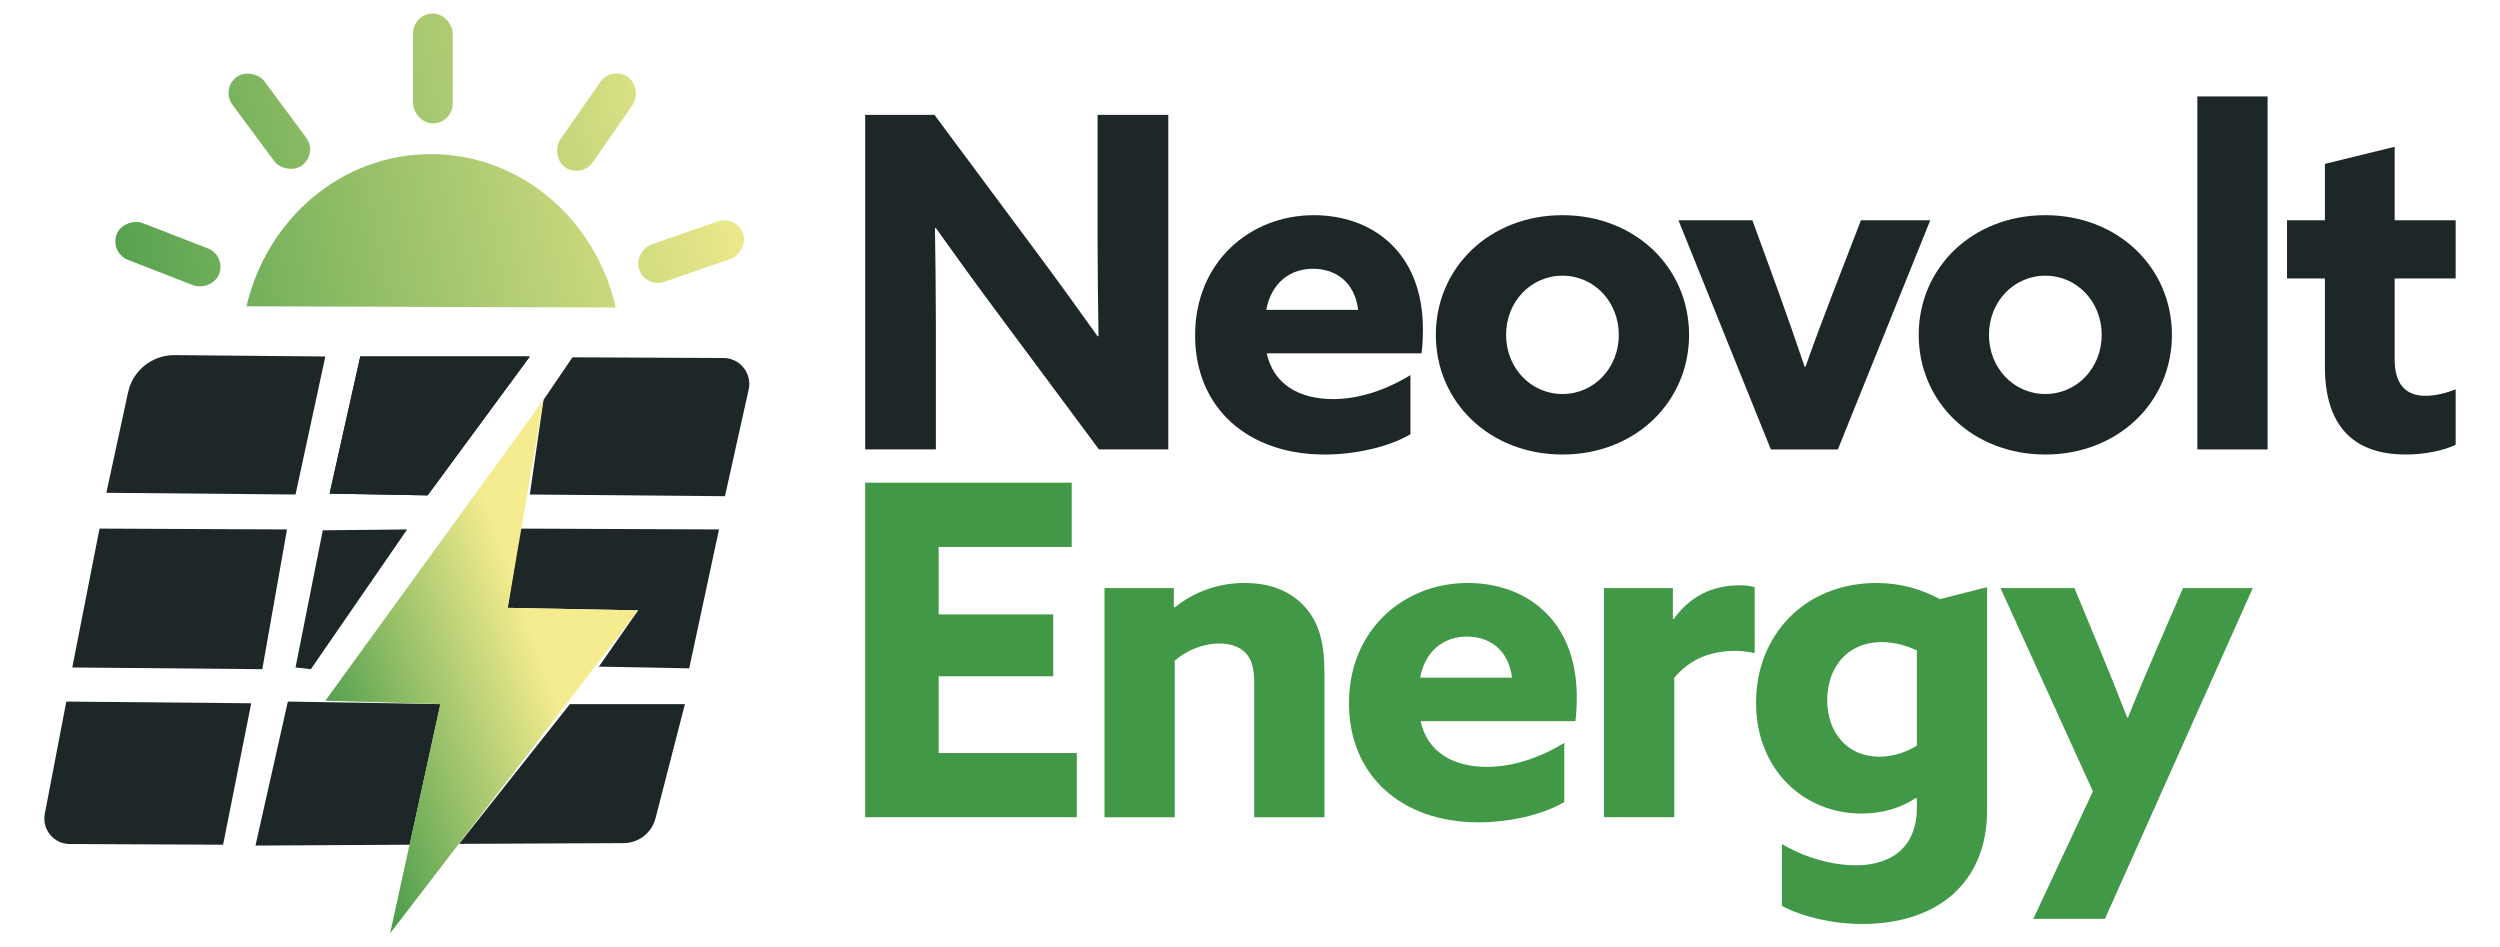 <?xml version="1.0" encoding="UTF-8"?>
<svg id="Calque_1" data-name="Calque 1" xmlns="http://www.w3.org/2000/svg" width="700.92mm" height="265.46mm" xmlns:xlink="http://www.w3.org/1999/xlink" viewBox="0 0 1986.86 752.49">
  <defs>
    <style>
      .cls-1 {
        fill: url(#Dégradé_sans_nom_12-5);
      }

      .cls-2 {
        fill: url(#Dégradé_sans_nom_12-2);
      }

      .cls-3 {
        fill: url(#Dégradé_sans_nom_12-6);
      }

      .cls-4 {
        fill: #419847;
      }

      .cls-5 {
        fill: #1e2727;
      }

      .cls-6 {
        fill: url(#Dégradé_sans_nom_12-4);
      }

      .cls-7 {
        fill: url(#Dégradé_sans_nom_12-3);
      }

      .cls-8 {
        fill: url(#Dégradé_sans_nom_12);
      }

      .cls-9 {
        fill: url(#Dégradé_sans_nom_12-7);
      }
    </style>
    <linearGradient id="Dégradé_sans_nom_12" data-name="Dégradé sans nom 12" x1="579.68" y1="7.52" x2="4.86" y2="121.9" gradientUnits="userSpaceOnUse">
      <stop offset="0" stop-color="#f4ec8e"/>
      <stop offset="1" stop-color="#419847"/>
    </linearGradient>
    <linearGradient id="Dégradé_sans_nom_12-2" data-name="Dégradé sans nom 12" x1="592.79" y1="73.45" x2="17.98" y2="187.82" gradientTransform="translate(29.35 287.82) rotate(-34.79)" xlink:href="#Dégradé_sans_nom_12"/>
    <linearGradient id="Dégradé_sans_nom_12-3" data-name="Dégradé sans nom 12" x1="582.75" y1="22.98" x2="7.94" y2="137.36" gradientTransform="translate(99.6 -108.59) rotate(36.59)" xlink:href="#Dégradé_sans_nom_12"/>
    <linearGradient id="Dégradé_sans_nom_12-4" data-name="Dégradé sans nom 12" x1="599.9" y1="109.18" x2="25.09" y2="223.55" gradientTransform="translate(273.43 4.47) rotate(68.78)" xlink:href="#Dégradé_sans_nom_12"/>
    <linearGradient id="Dégradé_sans_nom_12-5" data-name="Dégradé sans nom 12" x1="615.35" y1="186.81" x2="40.53" y2="301.19" gradientTransform="translate(180.82 653.75) rotate(-70.93)" xlink:href="#Dégradé_sans_nom_12"/>
    <linearGradient id="Dégradé_sans_nom_12-6" data-name="Dégradé sans nom 12" x1="606.84" y1="144.04" x2="32.02" y2="258.41" xlink:href="#Dégradé_sans_nom_12"/>
    <linearGradient id="Dégradé_sans_nom_12-7" data-name="Dégradé sans nom 12" x1="425.81" y1="510.35" x2="243.98" y2="574.87" xlink:href="#Dégradé_sans_nom_12"/>
  </defs>
  <g>
    <rect class="cls-8" x="328.31" y="10.72" width="31.49" height="87.36" rx="15.75" ry="15.75"/>
    <rect class="cls-2" x="458.34" y="53.39" width="31.49" height="87.36" rx="15.75" ry="15.75" transform="translate(140.11 -253.13) rotate(34.79)"/>
    <rect class="cls-7" x="198.29" y="52.67" width="31.49" height="87.36" rx="15.75" ry="15.75" transform="translate(-15.25 146.55) rotate(-36.59)"/>
    <rect class="cls-6" x="117.7" y="158.31" width="31.49" height="87.36" rx="15.75" ry="15.75" transform="translate(-103.15 253.27) rotate(-68.78)"/>
    <rect class="cls-1" x="533.51" y="156.28" width="31.49" height="87.36" rx="15.75" ry="15.75" transform="translate(558.8 -384.48) rotate(70.93)"/>
    <path class="cls-3" d="M489.41,244.41c-15.89-69.95-75.62-121.95-146.87-121.95s-130.41,51.51-146.64,120.95l293.51.99Z"/>
    <g>
      <polygon class="cls-5" points="79.1 420.1 228.09 420.77 208.45 531.83 57.43 530.48 79.1 420.1"/>
      <polygon class="cls-5" points="256.53 421.45 323.57 420.77 247.05 531.83 234.86 530.48 256.53 421.45"/>
      <polygon class="cls-5" points="286.33 283.3 421.09 283.3 339.83 393.68 261.95 392.33 286.33 283.3"/>
      <polygon class="cls-5" points="413.64 420.1 571.43 420.77 547.73 531.16 475.95 529.8 507.1 485.11 403.48 483.08 413.64 420.1"/>
      <path class="cls-5" d="M452.92,559.6l-88.04,111.06,130.74-.59c11.95-.05,22.36-8.16,25.34-19.73l23.38-90.75h-91.42Z"/>
      <polygon class="cls-5" points="228.77 557.57 349.99 559.6 325.61 671.34 203.03 672.02 228.77 557.57"/>
      <path class="cls-5" d="M199.65,558.92l-22.35,112.42-121.94-.56c-12.65-.06-22.14-11.59-19.76-24.02l17.09-89.19,146.95,1.35Z"/>
      <path class="cls-5" d="M258.56,283.3l-23.7,109.71-150.34-1.35,17.26-79.87c3.75-17.37,19.19-29.72,36.97-29.56l119.82,1.08Z"/>
      <polygon class="cls-5" points="286.33 283.3 421.09 283.3 339.83 393.68 261.95 392.33 286.33 283.3"/>
      <path class="cls-5" d="M454.95,283.98l-23.03,33.86-10.84,75.17,155.08,1.35,18.84-84.79c2.85-12.81-6.87-24.98-19.99-25.04l-120.07-.56Z"/>
    </g>
    <polygon class="cls-9" points="258.56 556.89 349.99 559.6 310.03 741.77 507.1 485.11 403.48 483.08 431.93 317.84 258.56 556.89"/>
  </g>
  <g>
    <path class="cls-5" d="M687.59,91.31h55.08l79.69,107.23c17.26,23.14,33.42,45.54,49.94,68.67h.73c-.37-25.71-.73-51.41-.73-77.12v-98.78h56.19v265.87h-55.08l-79.69-107.23c-17.26-23.14-33.42-45.54-49.94-68.67h-.73c.37,25.71.73,51.41.73,77.12v98.78h-56.19V91.31Z"/>
    <path class="cls-5" d="M1052.62,361.23c-60.59,0-102.82-36.72-102.82-94.74s43.33-95.48,94.38-95.48c45.54,0,86.67,28.64,86.67,90.71,0,6.24-.37,14.32-1.1,19.1h-123.02c5.51,24.97,26.07,36.36,52.88,36.36,20.56,0,42.23-7.34,61.33-19.1v47.01c-17.26,10.28-44.07,16.16-68.31,16.16ZM1079.43,246.28c-2.94-22.4-17.99-32.68-35.99-32.68s-33.05,11.02-37.09,32.68h73.08Z"/>
    <path class="cls-5" d="M1141.13,266.12c0-53.61,42.97-95.11,100.62-95.11s100.62,41.5,100.62,95.11-42.96,95.11-100.62,95.11-100.62-41.5-100.62-95.11ZM1286.55,266.12c0-26.07-19.46-47.01-44.8-47.01s-44.8,20.93-44.8,47.01,19.46,47.01,44.8,47.01,44.8-20.93,44.8-47.01Z"/>
    <path class="cls-5" d="M1333.93,175.04h58.76l21.3,58.39c6.98,19.46,13.95,39.29,20.2,58.02h.73c6.61-18.73,14.32-39.29,21.67-58.39l22.4-58.02h55.09l-73.45,182.15h-53.25l-73.45-182.15Z"/>
    <path class="cls-5" d="M1524.89,266.12c0-53.61,42.97-95.11,100.62-95.11s100.62,41.5,100.62,95.11-42.97,95.11-100.62,95.11-100.62-41.5-100.62-95.11ZM1670.32,266.12c0-26.07-19.46-47.01-44.8-47.01s-44.8,20.93-44.8,47.01,19.46,47.01,44.8,47.01,44.8-20.93,44.8-47.01Z"/>
    <path class="cls-5" d="M1746.34,76.63h55.82v280.56h-55.82V76.63Z"/>
    <path class="cls-5" d="M1817.59,175.04h30.11v-44.8l55.45-13.59v58.39h48.48v46.27h-48.48v64.26c0,19.1,8.08,29.01,24.61,29.01,8.44,0,17.26-2.57,23.87-5.14v44.07c-9.18,4.41-24.24,7.71-39.66,7.71-43.33,0-64.27-24.6-64.27-69.77v-70.14h-30.11v-46.27Z"/>
    <path class="cls-4" d="M687.59,383.62h164.15v51.05h-105.76v53.61h91.07v49.21h-91.07v60.96h109.8v51.04h-168.19v-265.87Z"/>
    <path class="cls-4" d="M877.82,467.35h55.08v15.06l.73.37c13.96-11.38,33.05-19.46,55.45-19.46,20.2,0,36.36,6.24,47.74,18.73,11.38,12.49,15.79,28.64,15.79,52.88v114.58h-55.82v-106.86c0-10.65-1.84-18.73-6.98-23.87-5.14-5.14-12.12-7.34-20.93-7.34-13.22,0-26.44,5.88-35.26,13.59v124.49h-55.82v-182.15Z"/>
    <path class="cls-4" d="M1174.91,653.54c-60.59,0-102.82-36.72-102.82-94.75s43.33-95.48,94.38-95.48c45.54,0,86.67,28.64,86.67,90.7,0,6.24-.37,14.32-1.1,19.1h-123.02c5.51,24.97,26.07,36.36,52.88,36.36,20.56,0,42.23-7.34,61.33-19.09v47.01c-17.26,10.28-44.07,16.16-68.31,16.16ZM1201.72,538.6c-2.94-22.4-17.99-32.68-35.99-32.68s-33.05,11.02-37.09,32.68h73.08Z"/>
    <path class="cls-4" d="M1274.8,467.35h54.72v24.24l.73.37c12.49-17.63,30.11-26.81,52.51-26.81,3.67,0,7.71.37,11.75,1.47v52.51c-4.41-1.1-9.91-1.84-15.06-1.84-19.46,0-35.62,5.88-48.84,21.3v110.9h-55.82v-182.15Z"/>
    <path class="cls-4" d="M1474.94,687.69c31.58,0,48.48-17.63,48.48-45.17v-8.08l-.74-.37c-11.75,8.08-26.81,12.49-43.33,12.49-45.17,0-83.73-34.15-83.73-88.13s38.92-95.11,95.84-95.11c19.1,0,35.99,5.14,50.31,12.85l37.46-9.55v177.37c0,58.02-40.03,90.34-99.15,90.34-24.24,0-47.74-5.88-63.9-14.32v-49.21c17.26,10.28,38.93,16.89,58.76,16.89ZM1493.67,601.39c11.75,0,22.03-4.04,29.74-8.81v-75.65c-7.71-3.67-17.63-6.61-27.54-6.61-29.01,0-43.7,21.3-43.7,46.27s15.42,44.8,41.5,44.8Z"/>
    <path class="cls-4" d="M1615.96,730.29l47.37-101.35-73.45-161.58h58.76l18.73,45.17c8.08,19.46,15.79,38.56,23.14,57.66h.74c8.08-20.2,16.16-39.29,24.6-58.76l19.09-44.07h55.45l-117.51,262.93h-56.92Z"/>
  </g>
</svg>